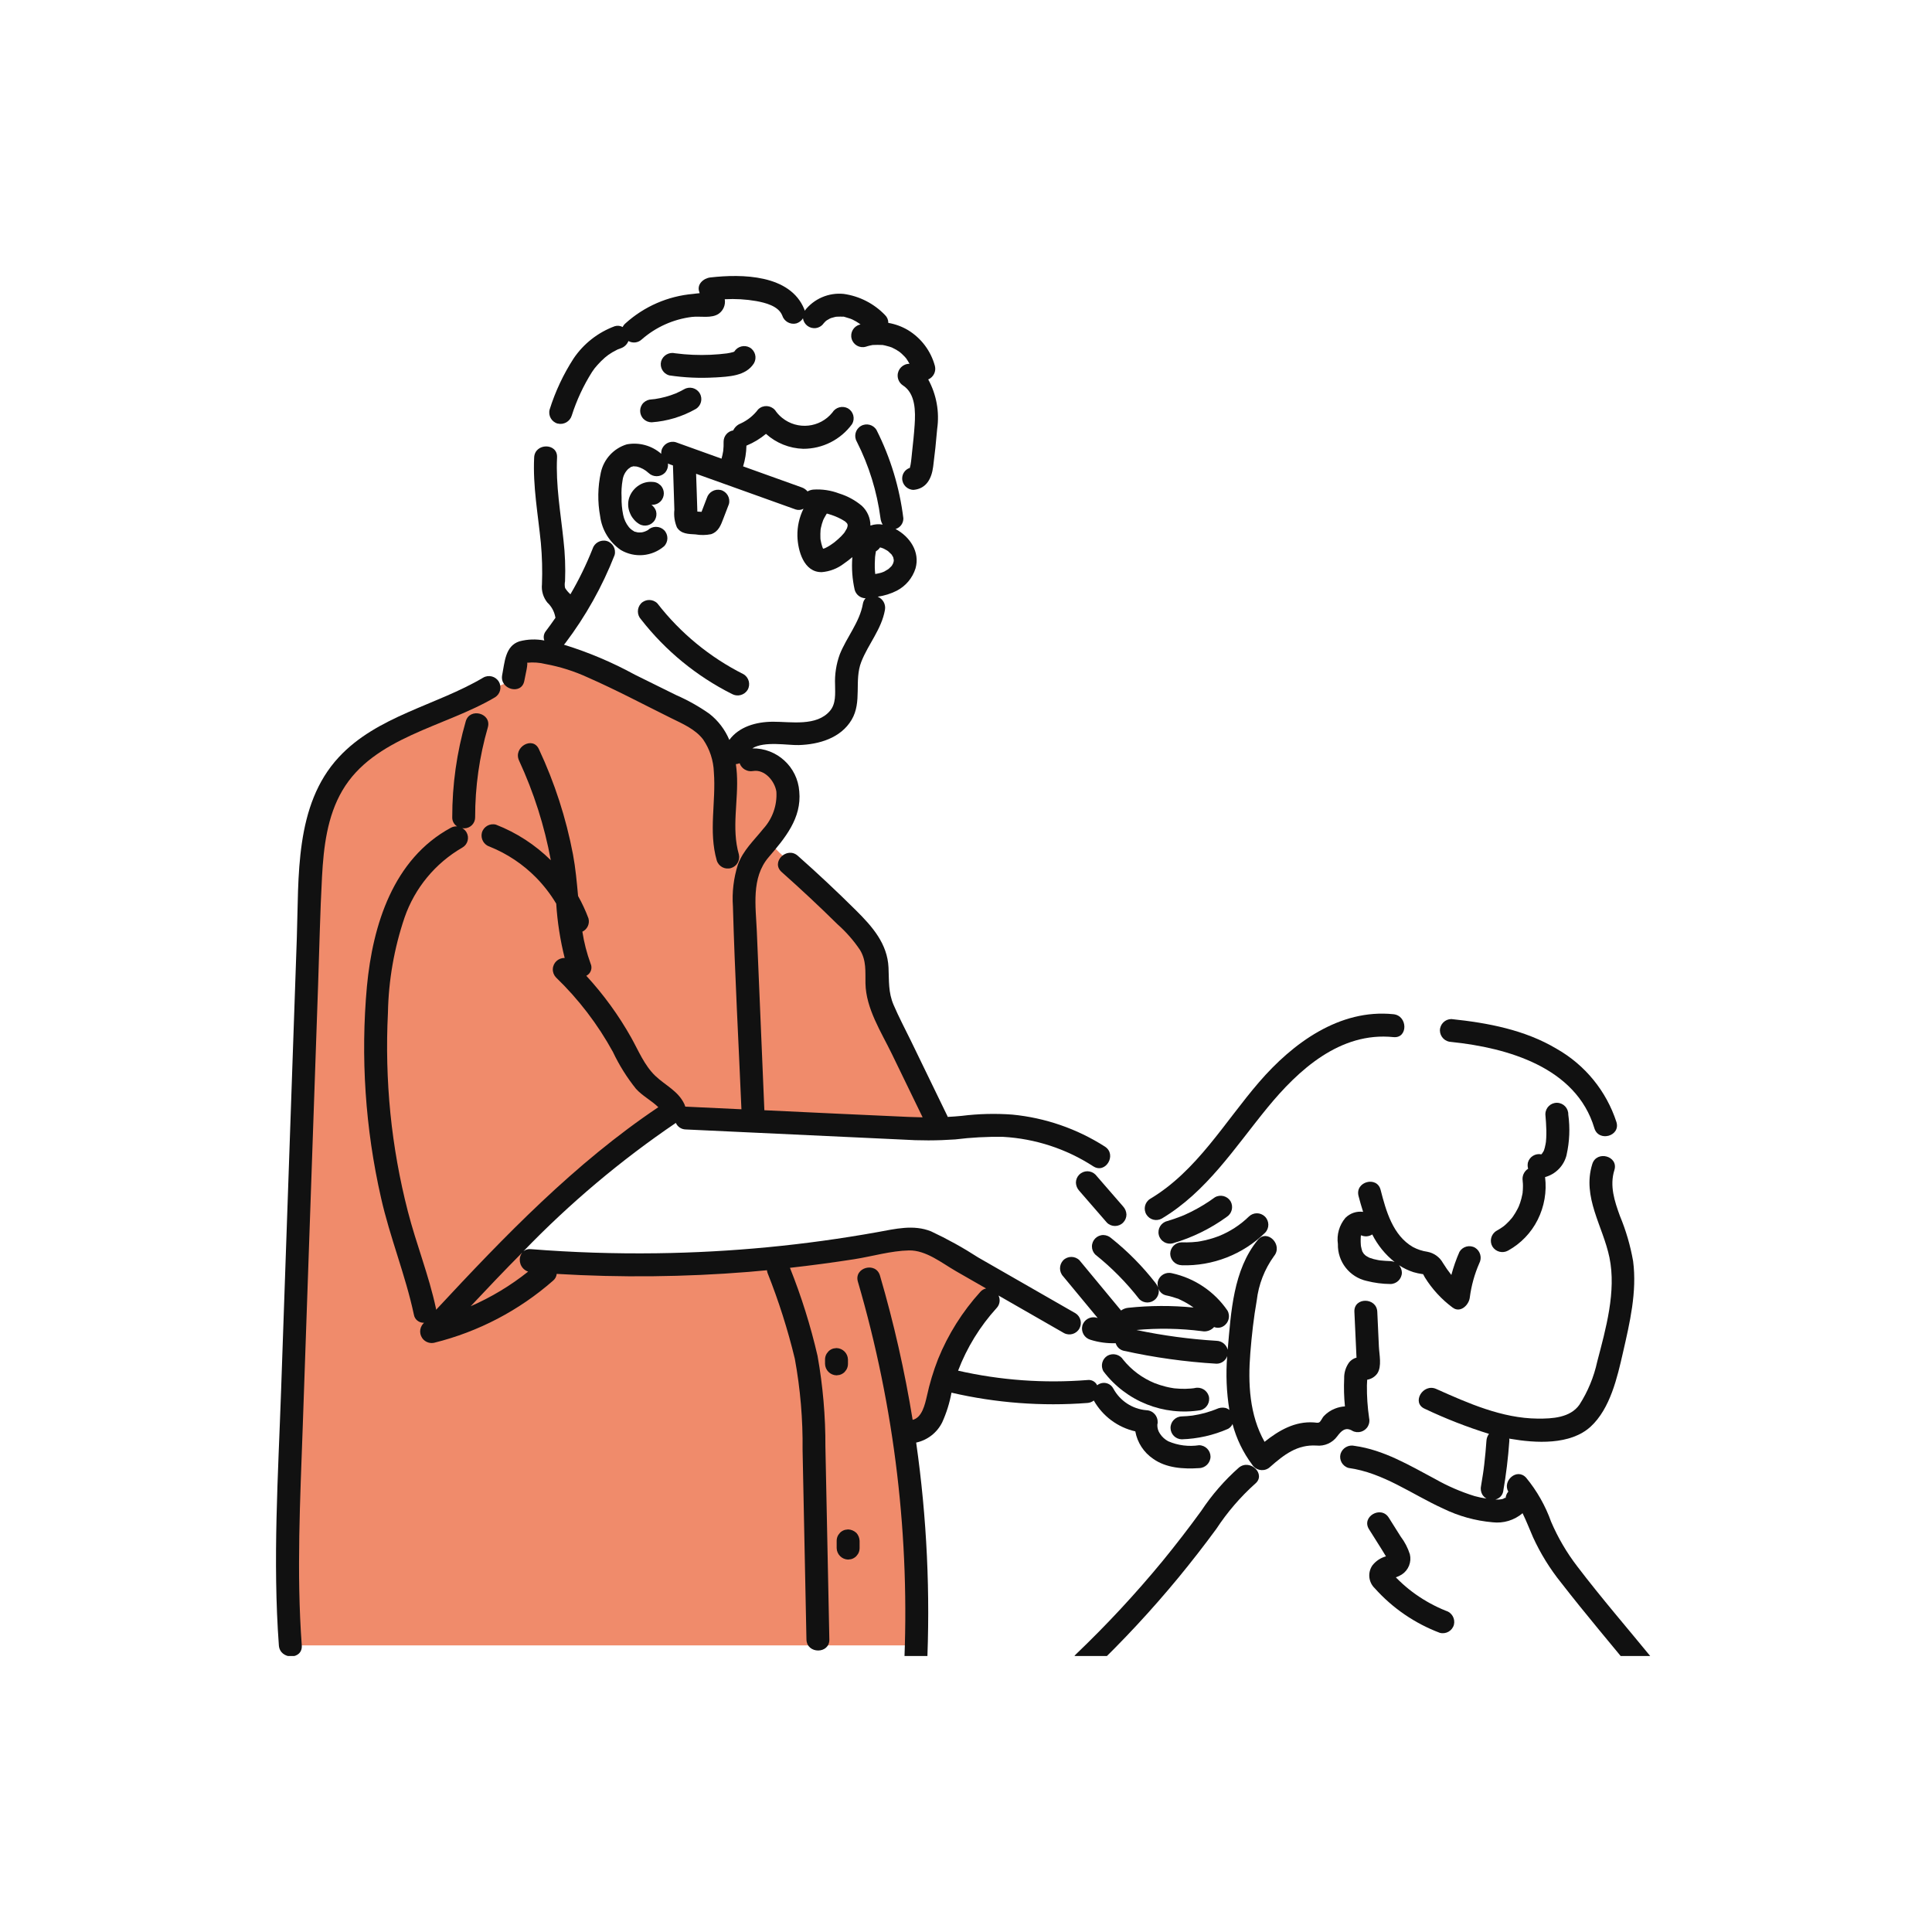 <?xml version="1.0" encoding="utf-8"?>
<!-- Generator: Adobe Illustrator 29.8.2, SVG Export Plug-In . SVG Version: 9.03 Build 0)  -->
<svg version="1.1" id="グループ_17391" xmlns="http://www.w3.org/2000/svg" xmlns:xlink="http://www.w3.org/1999/xlink" x="0px"
	 y="0px" width="266px" height="266px" viewBox="0 0 266 266" style="enable-background:new 0 0 266 266;" xml:space="preserve">
<style type="text/css">
	.st0{clip-path:url(#SVGID_00000151521361663059051720000014185678313544676766_);}
	.st1{fill:#F08B6B;}
	.st2{fill:#111111;}
</style>
<g>
	<defs>
		<rect id="SVGID_1_" x="38" y="38" width="190" height="190"/>
	</defs>
	<clipPath id="SVGID_00000020376130184367670060000017641753493242865032_">
		<use xlink:href="#SVGID_1_"  style="overflow:visible;"/>
	</clipPath>
	<g id="グループ_17390" style="clip-path:url(#SVGID_00000020376130184367670060000017641753493242865032_);">
		<path id="パス_53077" class="st1" d="M39.97,226.542l2.085-86.829c0,0-1.135-24.476,2.432-30.15
			S60.372,97.892,60.372,97.892l10.293-4.259l0.567-3.958L75.08,89.842L96.527,99.38l3.681,4.486l3.768,1.321
			c0,0,3.242,0.486,4.214,2.917s-0.633,5.959-1.856,6.951s2.845,3.9,2.845,3.9s8.634,8.583,10.469,10.86
			c1.835,2.277,1.209,6.9,1.209,6.9l8.225,17.761l-33.6-0.707l-2.687-0.929l-19.72,16.222l-2.778,2.77l3.388,1.783
			c0,0,3.294,0.328,9.417,0.476s22.387-0.767,22.387-0.767l17.452-2.743c2.087-0.423,4.255-0.114,6.141,0.873
			c2.774,1.651,8.852,5.366,8.852,5.366s-5.119,5.912-6.652,9.365c-1.533,3.453-2.747,9.259-4.247,10.409
			c-0.98,0.76-1.915,1.577-2.8,2.446c0,0,1.884,19.452,2,23.342s-0.069,4.16-0.069,4.16H39.97z"/>
		<path id="パス_53078" class="st2" d="M116.662,72.152l-0.012-0.023l0.014,0.033v-0.01"/>
		<path id="パス_53079" class="st2" d="M113.4,71.485c-0.019,0.041-0.038,0.082-0.06,0.123l0,0c0.07-0.13,0.077-0.151,0.061-0.126
			"/>
		<path id="パス_53080" class="st2" d="M116.216,73.386l0.011-0.014l0.018-0.026C116.277,73.299,116.286,73.282,116.216,73.386"/>
		<path id="パス_53081" class="st2" d="M100.776,95.548c0.755,0.418,1.705,0.168,2.157-0.566
			c0.43-0.753,0.179-1.712-0.566-2.156c-4.634-2.328-8.688-5.663-11.867-9.76
			c-0.617-0.612-1.612-0.612-2.229,0c-0.594,0.624-0.594,1.605,0,2.229
			C91.629,89.597,95.9,93.099,100.776,95.548"/>
		<path id="パス_53082" class="st2" d="M90.936,69.038c0.616-0.615,0.616-1.612,0.002-2.227
			c-0.001-0.001-0.001-0.001-0.002-0.002L90.617,66.563c-0.243-0.142-0.519-0.216-0.8-0.215
			c-0.647-0.052-1.293,0.111-1.838,0.463c-0.64,0.404-1.12,1.017-1.357,1.735
			c-0.191,0.611-0.181,1.266,0.027,1.871c0.072,0.203,0.158,0.402,0.258,0.593
			c0.11,0.184,0.236,0.358,0.375,0.521c0.207,0.245,0.453,0.455,0.728,0.619
			c0.751,0.439,1.717,0.186,2.156-0.565l0,0c0.212-0.368,0.27-0.806,0.159-1.216
			c-0.112-0.344-0.332-0.644-0.627-0.853l0,0l0.093,0.071c-0.029-0.026-0.056-0.054-0.082-0.084
			c0.037-0.002,0.073-0.002,0.11,0c0.418-0,0.819-0.167,1.115-0.463"/>
		<path id="パス_53083" class="st2" d="M114.382,43.815L114.382,43.815"/>
		<path id="パス_53084" class="st2" d="M76.778,58.316c0.836,0.209,1.69-0.275,1.94-1.1
			c0.674-2.115,1.615-4.136,2.8-6.013c0.219-0.339,0.467-0.658,0.743-0.953
			c0.319-0.362,0.662-0.703,1.027-1.02c0.322-0.277,0.67-0.524,1.038-0.737c0.207-0.122,0.42-0.227,0.632-0.338
			l0.1-0.051c0.134-0.055,0.27-0.1,0.406-0.15c0.483-0.161,0.87-0.527,1.058-1
			c0.587,0.333,1.323,0.249,1.819-0.209c1.943-1.707,4.354-2.791,6.92-3.111
			c1.162-0.139,2.712,0.251,3.708-0.449c0.628-0.452,0.945-1.222,0.816-1.985
			c1.451-0.081,2.907,0.004,4.339,0.252c1.232,0.23,3.044,0.664,3.572,1.977c0.255,0.821,1.104,1.303,1.939,1.1
			c0.382-0.116,0.709-0.367,0.92-0.706c0.119,0.862,0.914,1.464,1.775,1.345
			c0.479-0.066,0.902-0.349,1.146-0.767c-0.2,0.265,0.071-0.054,0.157-0.136l0.129-0.112l0.074-0.052
			c0.135-0.089,0.275-0.17,0.42-0.242c0.041-0.018,0.083-0.034,0.126-0.048l-0.112,0.035
			c0.078-0.024,0.154-0.056,0.231-0.081c0.156-0.051,0.315-0.093,0.476-0.127c0.013,0,0.053-0.014,0.1-0.025h0.035
			c0.041,0,0.082-0.008,0.124-0.011c0.164-0.012,0.33-0.016,0.495-0.012c0.083,0,0.165,0.005,0.248,0.011
			c0.04,0,0.082,0.006,0.123,0.01c0.12,0.012,0.082,0.006-0.113-0.018c0.1-0.045,0.425,0.083,0.53,0.111
			c0.181,0.046,0.358,0.1,0.534,0.163c0.022,0.007,0.15,0.059,0.213,0.083l0.117,0.054c0.168,0.082,0.332,0.169,0.494,0.262
			c0.208,0.12,0.4,0.265,0.6,0.4c-0.041,0.013-0.084,0.02-0.125,0.033c-0.84,0.231-1.333,1.1-1.101,1.94
			c0.231,0.84,1.1,1.333,1.94,1.101c0.2-0.066,0.406-0.125,0.613-0.172c0.115-0.026,0.231-0.047,0.347-0.069h0.007
			c0.451-0.025,0.885-0.017,1.336,0h0.023l0.049,0.01c0.093,0.017,0.186,0.034,0.278,0.054
			c0.208,0.045,0.413,0.1,0.614,0.165c0.113,0.036,0.224,0.075,0.334,0.116l0.022,0.009c0.2,0.1,0.4,0.2,0.6,0.313
			c0.163,0.1,0.314,0.208,0.472,0.312c0.076,0.069,0.159,0.133,0.235,0.2c0.143,0.129,0.279,0.264,0.41,0.4
			c0.072,0.078,0.141,0.159,0.212,0.24l0.013,0.015c0.17,0.242,0.325,0.495,0.465,0.755
			c-0.895-0.007-1.627,0.713-1.634,1.608c-0.004,0.545,0.265,1.055,0.718,1.359
			c1.763,1.129,1.744,3.607,1.622,5.446c-0.083,1.25-0.216,2.5-0.354,3.744c-0.065,0.578-0.106,1.17-0.208,1.743
			c-0.026,0.147-0.065,0.288-0.1,0.43c-0.628,0.205-1.054,0.791-1.054,1.452c0.007,0.868,0.709,1.57,1.577,1.576
			c1.779-0.175,2.478-1.583,2.688-3.192c0.226-1.733,0.411-3.471,0.555-5.213
			c0.333-2.341-0.1-4.726-1.235-6.8c0.725-0.308,1.116-1.099,0.919-1.862
			c-0.557-2.062-1.887-3.83-3.714-4.937c-0.833-0.491-1.747-0.825-2.7-0.988
			c0.006-0.405-0.157-0.795-0.449-1.076c-1.515-1.581-3.518-2.607-5.687-2.913
			c-2.072-0.211-4.107,0.665-5.377,2.316c-0.009-0.064-0.025-0.126-0.046-0.187
			C108.8,37.776,102.146,37.706,97.8,38.2c-0.925,0.105-1.909,0.935-1.52,1.995c0.016,0.046,0.033,0.109,0.049,0.171
			c-0.313,0.024-0.629,0.07-0.891,0.1c-3.467,0.296-6.742,1.72-9.323,4.054c-0.163,0.14-0.295,0.312-0.388,0.506
			c-0.336-0.187-0.734-0.226-1.1-0.108c-2.301,0.851-4.277,2.402-5.651,4.434
			c-1.412,2.184-2.522,4.548-3.3,7.03c-0.227,0.839,0.264,1.704,1.1,1.939 M122.813,47.852
			C122.913,47.891,122.925,47.908,122.813,47.852 M120.16,47.5C120.29,47.477,120.29,47.491,120.16,47.5 M115.22,43.6l-0.131,0.016
			C115.131,43.601,115.176,43.596,115.22,43.6"/>
		<path id="パス_53085" class="st2" d="M116.287,188.9l0.246-0.319c0.142-0.242,0.217-0.519,0.216-0.8v-0.6
			c-0.024-0.861-0.716-1.552-1.577-1.576l-0.419,0.056c-0.265,0.072-0.506,0.212-0.7,0.406l-0.246,0.319
			c-0.141,0.241-0.216,0.516-0.215,0.795v0.6c0.023,0.861,0.715,1.553,1.576,1.577l0.419-0.057
			c0.264-0.071,0.505-0.208,0.7-0.4"/>
		<path id="パス_53086" class="st2" d="M117.884,211.034c-0.305-0.281-0.7-0.445-1.115-0.462l-0.419,0.057
			c-0.262,0.071-0.502,0.209-0.695,0.4c-0.082,0.106-0.164,0.213-0.247,0.319
			c-0.142,0.243-0.216,0.519-0.215,0.8v1c0.022,0.861,0.715,1.554,1.576,1.576l0.419-0.056
			c0.265-0.072,0.506-0.211,0.7-0.405l0.246-0.319c0.142-0.242,0.217-0.519,0.216-0.8v-1
			c-0.017-0.415-0.181-0.81-0.462-1.115"/>
		<path id="パス_53087" class="st2" d="M66.525,93.3c-6.474,3.839-14.6,5.26-19.879,10.953
			c-6.121,6.6-5.487,16.512-5.779,24.873c-0.722,20.789-1.444,41.577-2.167,62.366c-0.406,11.66-1.166,23.394-0.305,35.05
			c0.149,2.011,3.3,2.027,3.153,0c-0.741-10.039-0.215-20.115,0.135-30.159c0.354-10.19,0.708-20.38,1.063-30.571
			c0.351-10.109,0.702-20.218,1.054-30.327c0.172-4.929,0.268-9.868,0.536-14.793c0.22-4.05,0.707-8.291,2.8-11.854
			c4.322-7.366,14.142-8.757,20.984-12.815c0.752-0.44,1.004-1.407,0.564-2.159
			C68.244,93.112,67.277,92.86,66.525,93.3"/>
		<path id="パス_53088" class="st2" d="M149.709,161.259c-0.418,0.003-0.818,0.169-1.115,0.462
			c-0.295,0.296-0.46,0.696-0.461,1.114c0.016,0.415,0.179,0.81,0.461,1.115l3.805,4.383
			c0.616,0.616,1.614,0.616,2.23-0c0.295-0.295,0.461-0.696,0.462-1.114
			c-0.017-0.415-0.181-0.81-0.462-1.115l-3.805-4.383c-0.297-0.294-0.697-0.46-1.115-0.462"/>
		<path id="パス_53089" class="st2" d="M159.944,167.78c6.2-3.7,10.063-9.784,14.531-15.243
			c4.311-5.268,10.053-10.5,17.375-9.746c2.016,0.207,2-2.948,0-3.153c-7.436-0.764-13.882,4-18.492,9.343
			c-4.776,5.531-8.574,12.241-15.005,16.077c-0.74,0.459-0.967,1.432-0.508,2.172
			C158.287,167.942,159.209,168.183,159.944,167.78"/>
		<path id="パス_53090" class="st2" d="M199.824,143.458c7.72,0.8,17.187,3.485,19.69,11.871
			c0.58,1.94,3.624,1.114,3.041-0.838c-1.386-4.268-4.317-7.863-8.218-10.081
			c-4.387-2.625-9.5-3.582-14.513-4.105c-0.868,0.007-1.57,0.709-1.576,1.577
			C198.266,142.745,198.961,143.44,199.824,143.458"/>
		<path id="パス_53091" class="st2" d="M215.691,158.991c0.408-1.818,0.487-3.695,0.232-5.541
			c0.022-0.871-0.666-1.594-1.537-1.616s-1.594,0.666-1.616,1.537c-0.001,0.026-0.001,0.053,0,0.079
			c0.06,0.727,0.119,1.455,0.133,2.185c0.007,0.352,0,0.7-0.017,1.056c-0.009,0.175-0.023,0.35-0.041,0.525
			c0,0.038-0.024,0.322-0.013,0.116c0.013-0.225-0.032,0.167-0.034,0.18c-0.032,0.172-0.07,0.344-0.113,0.514
			c-0.048,0.123-0.087,0.249-0.118,0.378l-0.065,0.127c-0.049,0.088-0.139,0.193-0.189,0.292l-0.1,0.108
			c-0.813-0.166-1.616,0.321-1.845,1.118c-0.065,0.284-0.056,0.581,0.026,0.861
			c-0.586,0.37-0.879,1.066-0.734,1.744c-0.056-0.407,0.009,0.206,0.015,0.318
			c0.01,0.205,0.011,0.41,0,0.615c0,0.184-0.017,0.369-0.036,0.552c0,0.033,0,0.052,0,0.074
			c-0.01,0.08-0.03,0.163-0.044,0.238c-0.073,0.384-0.171,0.762-0.295,1.132c-0.056,0.168-0.12,0.334-0.186,0.5
			c-0.011,0.025-0.026,0.057-0.046,0.1c-0.043,0.093-0.089,0.185-0.136,0.277
			c-0.178,0.346-0.378,0.68-0.6,1c-0.045,0.064-0.091,0.127-0.137,0.19c-0.017,0.021-0.038,0.048-0.064,0.079
			c-0.118,0.142-0.24,0.281-0.367,0.415s-0.288,0.293-0.439,0.431c-0.076,0.069-0.153,0.136-0.231,0.2l-0.073,0.058
			c-0.312,0.231-0.64,0.441-0.981,0.628c-0.745,0.445-0.996,1.404-0.565,2.157
			c0.45,0.737,1.402,0.986,2.156,0.566c1.76-0.971,3.184-2.453,4.083-4.25
			c0.909-1.814,1.262-3.857,1.015-5.871c1.477-0.405,2.616-1.584,2.969-3.075 M208.21,167.628
			L208.21,167.628 M212.603,158.343c-0.009,0.018-0.018,0.036-0.028,0.054
			C212.601,158.311,212.691,158.172,212.603,158.343 M212.342,158.797l-0.018,0.019
			C212.377,158.747,212.455,158.682,212.342,158.797"/>
		<path id="パス_53092" class="st2" d="M187.044,164.664c0.189,0.733,0.4,1.464,0.631,2.186
			c-0.895-0.121-1.796,0.184-2.434,0.823c-0.847,1.001-1.225,2.317-1.038,3.615
			c-0.062,2.42,1.599,4.546,3.962,5.071c1.069,0.273,2.167,0.416,3.271,0.425
			c0.868-0.008,1.569-0.709,1.577-1.577c-0.015-0.371-0.153-0.727-0.393-1.01
			c0.614,0.405,1.28,0.725,1.98,0.952c0.396,0.117,0.801,0.205,1.21,0.263c0.069,0.011,0.1,0.012,0.112,0
			c0.1,0.141,0.188,0.353,0.25,0.454c1,1.612,2.295,3.021,3.817,4.154
			c1.07,0.818,2.244-0.342,2.372-1.361c0.209-1.625,0.646-3.211,1.3-4.713
			c0.411-0.756,0.163-1.7-0.566-2.157c-0.753-0.433-1.714-0.181-2.157,0.566
			c-0.451,1.031-0.824,2.095-1.116,3.182c-0.417-0.526-0.802-1.076-1.154-1.647
			c-0.448-0.808-1.232-1.374-2.139-1.544c-0.703-0.101-1.382-0.325-2.007-0.662
			c-2.767-1.611-3.693-4.968-4.438-7.862c-0.5-1.964-3.546-1.132-3.04,0.838 M187.369,170.054l0.01,0.005
			l-0.014,0.033c-0.007-0.006,0-0.02,0-0.038 M192.01,173.754c-0.184-0.075-0.38-0.117-0.578-0.124
			c-0.457-0.017-0.913-0.041-1.368-0.091l-0.049-0.006c-0.088-0.014-0.177-0.026-0.263-0.042
			c-0.209-0.038-0.417-0.082-0.623-0.137s-0.389-0.12-0.583-0.186l-0.034-0.017c-0.1-0.051-0.2-0.1-0.3-0.163
			c-0.069-0.041-0.133-0.087-0.2-0.129l-0.025-0.024c-0.063-0.057-0.124-0.116-0.182-0.178l-0.045-0.046
			c-0.051-0.078-0.1-0.155-0.149-0.237c-0.022-0.04-0.037-0.065-0.049-0.084c-0.076-0.239-0.139-0.483-0.186-0.73
			c-0.005-0.053-0.011-0.107-0.015-0.16c-0.01-0.131-0.016-0.262-0.021-0.393c-0.008-0.26,0-0.517,0.015-0.776
			l0.007-0.021c0.01-0.046,0.023-0.092,0.035-0.137c0.497,0.231,1.078,0.188,1.536-0.113
			c0.739,1.473,1.79,2.767,3.079,3.794"/>
		<path id="パス_53093" class="st2" d="M186.183,196.992c0.778,0.42,1.748,0.13,2.168-0.648
			c0.187-0.347,0.24-0.75,0.148-1.133c-0.216-1.483-0.317-2.98-0.3-4.478c0-0.082,0.026-0.465,0.038-0.771
			c0.565-0.091,1.07-0.406,1.4-0.873c0.639-0.978,0.262-2.593,0.211-3.68
			c-0.073-1.6-0.146-3.2-0.221-4.8c-0.093-2.02-3.246-2.032-3.152,0l0.177,3.837
			c0.029,0.639,0.059,1.279,0.088,1.918c0.009,0.189,0.017,0.378,0.026,0.567
			c-0.088,0.015-0.174,0.039-0.256,0.074c-0.291,0.125-0.548,0.317-0.752,0.56
			c-0.472,0.645-0.715,1.428-0.691,2.227c-0.058,1.281-0.023,2.564,0.106,3.84
			c-0.463,0.029-0.919,0.13-1.351,0.3c-0.602,0.231-1.143,0.596-1.582,1.068
			c-0.178,0.194-0.4,0.733-0.625,0.841c-0.189,0.091-0.4,0.024-0.708,0c-2.622-0.184-4.832,1.1-6.8,2.671
			c-2.079-3.686-2.3-8.028-1.96-12.243c0.191-2.408,0.462-4.836,0.882-7.215c0.256-2.208,1.075-4.313,2.379-6.113
			c1.279-1.555-0.939-3.8-2.229-2.229c-3.395,4.128-3.694,9.969-4.145,15.08c0,0.016,0,0.031,0,0.047
			c-0.177-0.71-0.806-1.216-1.538-1.236c-3.707-0.225-7.393-0.722-11.028-1.487
			c3.002-0.276,6.026-0.223,9.017,0.159c0.62,0.121,1.257-0.096,1.674-0.57
			c0.42,0.172,0.897,0.129,1.28-0.114c0.736-0.449,0.984-1.4,0.561-2.151
			c-1.799-2.625-4.533-4.464-7.642-5.14c-0.837-0.214-1.693,0.272-1.939,1.1
			c-0.062,0.286-0.051,0.584,0.031,0.865c-0.086-0.227-0.208-0.439-0.361-0.628
			c-1.771-2.277-3.804-4.337-6.058-6.138c-0.303-0.284-0.7-0.448-1.115-0.461
			c-0.87-0-1.576,0.705-1.576,1.576c-0,0.418,0.166,0.82,0.462,1.115
			c2.254,1.8,4.287,3.86,6.058,6.137c0.295,0.296,0.696,0.462,1.114,0.462
			c0.418-0.003,0.818-0.168,1.115-0.462c0.295-0.296,0.461-0.697,0.462-1.115
			c-0.006-0.124-0.027-0.247-0.061-0.367c0.151,0.478,0.542,0.841,1.03,0.955
			c0.323,0.066,0.643,0.145,0.958,0.24c0.15,0.046,0.3,0.094,0.446,0.146c0.044,0.015,0.2,0.058,0.325,0.1
			c-0.01,0,0.014,0.019,0.12,0.066l0.189,0.087c0.156,0.074,0.312,0.151,0.465,0.233
			c0.291,0.154,0.575,0.321,0.851,0.5c0.133,0.085,0.262,0.173,0.387,0.264l0.066,0.048
			c-2.997-0.297-6.017-0.284-9.011,0.037c-0.349,0.036-0.682,0.164-0.966,0.371l-5.731-6.919
			c-0.617-0.612-1.612-0.612-2.229,0c-0.593,0.625-0.593,1.604,0,2.229c1.579,1.908,3.158,3.815,4.738,5.722
			c-0.056-0.018-0.114-0.029-0.17-0.047c-0.838-0.224-1.701,0.266-1.939,1.1
			c-0.212,0.837,0.273,1.692,1.1,1.939c1.128,0.356,2.308,0.517,3.49,0.478
			c0.149,0.509,0.555,0.902,1.069,1.033c4.216,0.935,8.501,1.534,12.812,1.79
			c0.664,0.003,1.255-0.417,1.471-1.045c-0.199,2.475-0.098,4.966,0.3,7.417
			c-0.16-0.138-0.351-0.236-0.557-0.286c-0.411-0.087-0.84-0.031-1.215,0.159
			c0.429-0.185-0.088,0.034-0.194,0.074c-0.16,0.062-0.321,0.121-0.482,0.177c-0.308,0.106-0.619,0.202-0.933,0.289
			c-0.561,0.15-1.13,0.269-1.705,0.355c-0.49,0.059-0.982,0.1-1.477,0.116
			c-0.871,0.022-1.559,0.746-1.537,1.616c0.021,0.84,0.697,1.516,1.537,1.537
			c2.2-0.067,4.367-0.557,6.383-1.442c0.271-0.149,0.487-0.382,0.614-0.664
			c0.535,2.018,1.451,3.915,2.7,5.588c0.469,0.755,1.461,0.988,2.217,0.519
			c0.093-0.058,0.18-0.125,0.259-0.2c1.918-1.687,3.729-3.1,6.379-2.942
			c1.108,0.115,2.193-0.366,2.853-1.263c0.555-0.741,1.127-1.343,2.081-0.775 M164.332,180.023
			L164.332,180.023"/>
		<path id="パス_53094" class="st2" d="M162.694,174.206c4.279,0.126,8.425-1.492,11.487-4.483
			c0.607-0.624,0.593-1.623-0.031-2.23c-0.612-0.595-1.587-0.595-2.199,0
			c-1.196,1.162-2.607,2.08-4.155,2.7c-0.839,0.32-1.706,0.559-2.59,0.715
			c-0.111,0.02-0.221,0.038-0.332,0.055h-0.032l-0.049,0.005c-0.223,0.025-0.446,0.045-0.67,0.06
			c-0.476,0.03-0.953,0.035-1.429,0.017c-0.868,0.007-1.569,0.709-1.576,1.577
			c0.017,0.863,0.713,1.559,1.576,1.576"/>
		<path id="パス_53095" class="st2" d="M162.534,167.495c-0.607,0.237-1.223,0.445-1.847,0.63
			c-0.844,0.215-1.354,1.073-1.139,1.917c0.215,0.844,1.073,1.354,1.917,1.139
			c0.02-0.005,0.04-0.011,0.06-0.017c2.635-0.773,5.119-1.99,7.344-3.6
			c0.734-0.453,0.983-1.402,0.565-2.157c-0.446-0.744-1.404-0.995-2.157-0.565
			c-1.035,0.758-2.132,1.427-3.279,2c-0.273,0.133-0.549,0.264-0.828,0.391
			c-0.07,0.031-0.562,0.259-0.184,0.083c-0.146,0.068-0.3,0.123-0.452,0.182"/>
		<path id="パス_53096" class="st2" d="M161.2,191.068c-0.255-0.048-0.509-0.1-0.759-0.167
			c-0.503-0.127-0.998-0.285-1.482-0.474c-1.685-0.692-3.168-1.797-4.313-3.213
			c-0.457-0.728-1.401-0.976-2.156-0.565c-0.747,0.443-0.999,1.404-0.566,2.157
			c3.126,4.133,8.287,6.191,13.4,5.344c0.834-0.238,1.324-1.101,1.1-1.939
			c-0.249-0.826-1.103-1.31-1.939-1.1c-0.035,0.005-0.123,0.02-0.146,0.025
			c-0.125,0.016-0.252,0.029-0.379,0.04c-0.257,0.022-0.516,0.035-0.775,0.04
			c-0.489,0.006-0.978-0.016-1.464-0.066c-0.113-0.013-0.115-0.012-0.01,0l-0.17-0.025
			c-0.114-0.019-0.228-0.038-0.341-0.059"/>
		<path id="パス_53097" class="st2" d="M149.716,193.162c0.32-0.021,0.627-0.138,0.88-0.336
			c1.224,2.155,3.298,3.697,5.715,4.247c0.276,1.539,1.162,2.9,2.457,3.776
			c1.806,1.285,4.185,1.426,6.322,1.284c0.862-0.02,1.557-0.714,1.577-1.576
			c-0.008-0.868-0.709-1.569-1.577-1.577c-1.434,0.219-2.901,0.033-4.234-0.539
			c-0.46-0.241-0.852-0.595-1.138-1.029c-0.258-0.365-0.39-0.805-0.375-1.252
			c0.216-0.862-0.307-1.736-1.169-1.952c-0.115-0.029-0.233-0.045-0.351-0.048
			c-1.919-0.167-3.624-1.288-4.539-2.983c-0.373-0.715-1.256-0.991-1.97-0.618
			c-0.09,0.047-0.175,0.103-0.253,0.168c-0.243-0.508-0.787-0.801-1.345-0.722
			c-5.966,0.471-11.969,0.036-17.805-1.289c1.213-3.179,3.011-6.102,5.3-8.62
			c0.443-0.463,0.549-1.154,0.265-1.728l9.017,5.173c0.77,0.409,1.725,0.117,2.134-0.653
			c0.386-0.726,0.15-1.626-0.542-2.069l-13.4-7.686c-2.083-1.346-4.254-2.549-6.5-3.6
			c-2.412-0.971-4.933-0.333-7.388,0.11c-10.022,1.801-20.175,2.773-30.357,2.907
			c-5.794,0.079-11.582-0.11-17.365-0.566c-0.362-0.041-0.725,0.064-1.008,0.292
			c6.365-6.601,13.397-12.523,20.985-17.672c0.237,0.539,0.766,0.89,1.354,0.9l29.754,1.39
			c2.45,0.161,4.908,0.155,7.357-0.017c2.183-0.27,4.381-0.389,6.58-0.354
			c4.426,0.246,8.71,1.646,12.428,4.06c1.713,1.1,3.3-1.63,1.591-2.723
			c-3.84-2.455-8.208-3.963-12.745-4.4c-2.32-0.172-4.651-0.113-6.96,0.174
			c-0.644,0.064-1.286,0.11-1.927,0.144c-0.015-0.037-0.023-0.074-0.041-0.111l-5.032-10.372
			c-0.8-1.639-1.663-3.263-2.38-4.938c-0.749-1.751-0.612-3.294-0.7-5.143c-0.148-3.284-2.231-5.642-4.453-7.85
			c-2.606-2.59-5.285-5.103-8.036-7.538c-1.512-1.343-3.75,0.879-2.229,2.23c2.632,2.337,5.202,4.741,7.709,7.214
			c1.174,1.041,2.211,2.226,3.088,3.527c0.891,1.491,0.718,2.925,0.748,4.589c0.064,3.475,2.158,6.68,3.634,9.721
			c1.412,2.91,2.824,5.82,4.236,8.731c-0.635-0.01-1.27-0.028-1.909-0.057
			c-6.627-0.295-13.254-0.602-19.881-0.922c-0.343-8.199-0.689-16.404-1.038-24.615
			c-0.145-3.445-0.8-7.385,1.622-10.216c2.235-2.618,4.572-5.361,4.222-9.064c-0.24-3.38-3.081-5.982-6.469-5.926
			c1.655-1.039,4.884-0.407,6.41-0.455c2.767-0.086,5.765-0.95,7.266-3.48c1.475-2.486,0.317-5.4,1.335-7.989
			c0.968-2.458,2.783-4.472,3.254-7.14c0.141-0.766-0.277-1.526-1-1.817c0.917-0.132,1.807-0.412,2.635-0.829
			c1.23-0.64,2.156-1.743,2.573-3.066c0.65-2.281-0.791-4.385-2.748-5.425c0.651-0.193,1.091-0.798,1.074-1.477
			c-0.522-4.229-1.769-8.337-3.687-12.142c-0.439-0.752-1.405-1.005-2.156-0.566
			c-0.752,0.439-1.005,1.405-0.566,2.156l0,0c1.677,3.307,2.78,6.875,3.263,10.551
			c0.035,0.308,0.138,0.605,0.3,0.87c-0.557-0.097-1.129-0.053-1.664,0.129l-0.023,0.01
			c0.004-1.032-0.424-2.019-1.179-2.722c-0.916-0.77-1.978-1.348-3.122-1.7
			c-1.136-0.434-2.352-0.617-3.565-0.536c-0.279,0.026-0.55,0.112-0.793,0.252
			c-0.212-0.253-0.489-0.444-0.8-0.554L102.312,64.21c0.285-0.928,0.44-1.891,0.458-2.861
			c0.016-0.006,0.033-0.006,0.049-0.013c0.957-0.397,1.848-0.937,2.643-1.6c1.412,1.271,3.23,1.999,5.129,2.055
			c2.659,0.009,5.161-1.258,6.728-3.407c0.435-0.752,0.183-1.714-0.565-2.157
			c-0.756-0.414-1.704-0.162-2.154,0.573c-1.707,2.111-4.802,2.439-6.914,0.732
			c-0.308-0.249-0.585-0.534-0.824-0.85c-0.455-0.754-1.435-0.996-2.188-0.541
			c-0.104,0.063-0.201,0.137-0.288,0.222c-0.627,0.835-1.451,1.501-2.4,1.938
			c-0.456,0.175-0.827,0.518-1.038,0.958c-0.758,0.121-1.317,0.773-1.322,1.541
			c0.012,0.43-0.006,0.86-0.053,1.288c-0.056,0.358-0.134,0.712-0.232,1.061l-6.316-2.269
			c-0.838-0.223-1.7,0.266-1.939,1.1c-0.043,0.163-0.059,0.332-0.047,0.5
			c-1.299-1.138-3.048-1.617-4.746-1.3c-1.803,0.551-3.167,2.033-3.568,3.875
			c-0.433,1.984-0.465,4.034-0.095,6.03c0.245,1.882,1.281,3.571,2.847,4.643
			c1.891,1.115,4.281,0.909,5.952-0.515c0.611-0.618,0.611-1.611,0-2.229c-0.624-0.595-1.605-0.595-2.229,0
			c-0.258,0.153-0.542,0.259-0.838,0.313h-0.02C88.162,73.315,87.98,73.316,87.8,73.3
			c-0.051-0.02-0.308-0.078-0.313-0.079c-0.242-0.066-0.028,0.029-0.261-0.116c-0.248-0.136-0.467-0.319-0.646-0.538
			c-0.394-0.492-0.663-1.073-0.784-1.692c-0.163-0.796-0.236-1.608-0.217-2.42
			c-0.044-0.785,0.003-1.573,0.14-2.348c0.079-0.625,0.383-1.199,0.856-1.615c-0.169,0.149,0.213-0.14,0.22-0.144
			c0.226-0.143-0.04-0.023,0.253-0.1c0.05-0.008,0.098-0.025,0.142-0.05c0.045,0.007,0.091,0.01,0.137,0.01
			c0,0,0.31,0.031,0.324,0.024c0.616,0.144,1.183,0.45,1.642,0.885c0.623,0.597,1.606,0.597,2.229,0
			c0.33-0.348,0.492-0.823,0.442-1.3c0.073,0.038,0.149,0.072,0.226,0.1l0.463,0.166l0.129,4.035
			c0.022,0.689,0.044,1.377,0.065,2.065c-0.091,0.825,0.029,1.66,0.35,2.426c0.572,0.92,1.6,0.912,2.56,0.967
			c0.711,0.124,1.439,0.114,2.147-0.028c1.039-0.359,1.339-1.246,1.7-2.182c0.25-0.652,0.5-1.304,0.751-1.956
			c0.227-0.839-0.264-1.704-1.1-1.939c-0.836-0.206-1.687,0.277-1.939,1.1l-0.519,1.354l-0.209,0.545
			l-0.437-0.025l-0.139-0.008c-0.007-0.244-0.014-0.488-0.023-0.731c-0.02-0.635-0.04-1.27-0.061-1.906L95.84,65.23
			l13.707,4.914c0.358,0.117,0.749,0.081,1.079-0.1c-0.579,1.168-0.867,2.459-0.838,3.762
			c0.052,1.979,0.87,5.017,3.359,4.966c1.102-0.089,2.155-0.494,3.033-1.167c0.4-0.279,0.8-0.576,1.173-0.9
			c-0.12,1.511-0.011,3.032,0.323,4.51c0.189,0.675,0.799,1.145,1.5,1.157
			c-0.198,0.209-0.328,0.473-0.372,0.758c-0.449,2.55-2.23,4.585-3.178,6.951c-0.493,1.346-0.714,2.775-0.652,4.207
			c0.01,1.219,0.14,2.6-0.705,3.589c-1.849,2.171-5.373,1.48-7.859,1.492c-2.327,0.011-4.66,0.687-5.995,2.505
			c-0.593-1.418-1.541-2.66-2.752-3.607c-1.428-1.002-2.954-1.859-4.553-2.558l-5.714-2.823
			c-3.104-1.699-6.372-3.08-9.753-4.123c0.063-0.064,0.122-0.13,0.178-0.2
			c2.814-3.716,5.102-7.803,6.8-12.144c0.225-0.838-0.265-1.702-1.1-1.939
			c-0.837-0.21-1.691,0.274-1.94,1.1c-0.856,2.154-1.873,4.241-3.043,6.242
			c-0.283-0.252-0.53-0.542-0.733-0.862c-0.068-0.305-0.071-0.62-0.008-0.926
			c0.075-1.897,0.002-3.797-0.217-5.683c-0.4-3.786-1.07-7.547-0.883-11.369c0.1-2.028-3.053-2.022-3.152,0
			c-0.195,3.959,0.537,7.851,0.923,11.774c0.172,1.889,0.223,3.788,0.151,5.684
			c-0.096,0.901,0.169,1.803,0.735,2.51c0.579,0.538,0.968,1.25,1.107,2.028c0,0.026,0.016,0.048,0.022,0.073
			c-0.449,0.65-0.908,1.292-1.387,1.92c-0.246,0.355-0.303,0.808-0.151,1.213c-1.136-0.219-2.307-0.18-3.425,0.116
			c-1.975,0.636-2.03,2.9-2.375,4.625c-0.4,1.981,2.64,2.829,3.04,0.838c0.109-0.54,0.217-1.08,0.326-1.621
			c-0.017,0.085,0.165-0.829,0.057-0.893c0.853-0.091,1.714-0.03,2.546,0.179
			c2.006,0.368,3.958,0.987,5.81,1.84c3.891,1.708,7.664,3.718,11.472,5.6c1.567,0.775,3.322,1.512,4.413,2.942
			c0.912,1.332,1.426,2.896,1.479,4.51c0.314,4.082-0.757,8.13,0.4,12.154
			c0.259,0.832,1.143,1.297,1.975,1.039c0.794-0.247,1.261-1.068,1.066-1.877
			c-1.047-3.646-0.034-7.415-0.276-11.129c-0.028-0.438-0.075-0.872-0.136-1.3c0.178-0.013,0.352-0.055,0.516-0.124
			c0.268,0.762,1.05,1.218,1.845,1.075c1.61-0.277,2.992,1.385,3.217,2.83c0.117,1.883-0.535,3.734-1.808,5.127
			c-1.295,1.619-2.756,2.933-3.491,4.927c-0.591,1.86-0.823,3.816-0.684,5.763c0.26,9.309,0.776,18.618,1.171,27.922
			c-2.559-0.121-5.118-0.242-7.676-0.362c-0.018,0-0.034,0-0.052,0c-0.03-0.111-0.07-0.22-0.118-0.324
			c-0.842-1.834-2.641-2.6-4.023-3.926c-1.5-1.445-2.309-3.467-3.309-5.257
			c-1.723-3.066-3.797-5.922-6.179-8.51c0.617-0.306,0.879-1.047,0.591-1.673
			c-0.522-1.426-0.901-2.9-1.133-4.4c0.688-0.327,1.041-1.101,0.837-1.835
			c-0.397-1.061-0.875-2.091-1.429-3.079c-0.177-1.924-0.349-3.846-0.7-5.718c-0.952-5.015-2.531-9.89-4.7-14.511
			c-0.855-1.838-3.574-0.239-2.723,1.592c2.024,4.371,3.493,8.979,4.371,13.716
			c-2.157-2.131-4.727-3.799-7.552-4.9c-0.838-0.225-1.702,0.265-1.939,1.1
			c-0.211,0.836,0.274,1.691,1.1,1.939c2.395,0.967,4.566,2.417,6.376,4.26
			c1.058,1.081,1.984,2.283,2.759,3.582c0.158,2.522,0.548,5.025,1.164,7.476
			c-0.874-0.028-1.606,0.657-1.635,1.532c-0.014,0.424,0.143,0.835,0.435,1.142
			c3.114,3.004,5.757,6.461,7.838,10.255c0.859,1.817,1.928,3.526,3.186,5.093
			c0.865,0.959,2.136,1.608,3.066,2.523c-11.521,7.731-21.179,17.765-30.593,27.888c-0.007-0.059-0.007-0.116-0.02-0.177
			c-0.967-4.542-2.72-8.877-3.872-13.373c-1.139-4.423-1.942-8.926-2.4-13.471
			c-0.459-4.608-0.573-9.245-0.341-13.87c0.083-4.466,0.856-8.893,2.292-13.123
			c1.409-4.059,4.233-7.474,7.954-9.622c0.736-0.418,0.994-1.353,0.576-2.089
			c-0.139-0.245-0.343-0.447-0.589-0.583c0.82,0.147,1.603-0.398,1.75-1.218
			c0.017-0.095,0.025-0.192,0.024-0.289c-0.007-4.183,0.581-8.345,1.745-12.362
			c0.565-1.953-2.477-2.786-3.04-0.838c-1.238,4.29-1.864,8.734-1.858,13.2c-0.018,0.51,0.236,0.991,0.668,1.263
			c-0.302-0.021-0.603,0.046-0.867,0.193c-7.942,4.3-10.747,13.4-11.548,21.824
			c-0.886,9.749-0.23,19.577,1.942,29.123c1.221,5.441,3.361,10.628,4.521,16.073
			c0.107,0.68,0.713,1.167,1.4,1.126l-0.1,0.112c-0.603,0.637-0.575,1.643,0.062,2.246
			c0.393,0.371,0.947,0.518,1.472,0.389c6.048-1.504,11.648-4.432,16.333-8.541
			c0.284-0.231,0.465-0.566,0.5-0.931c8.794,0.525,17.613,0.433,26.394-0.273c0.851-0.069,1.7-0.151,2.551-0.231
			c0.014,0.137,0.045,0.271,0.093,0.4c1.525,3.835,2.776,7.773,3.745,11.785
			c0.76,4.146,1.118,8.356,1.068,12.571c0.179,8.692,0.357,17.385,0.533,26.078c0.042,2.026,3.195,2.033,3.153,0
			c-0.181-8.849-0.362-17.697-0.543-26.546c0.017-4.188-0.345-8.37-1.081-12.493
			c-0.955-4.133-2.225-8.188-3.8-12.127c2.968-0.333,5.927-0.73,8.878-1.189c2.455-0.389,5.02-1.153,7.507-1.207
			c2.343-0.05,4.519,1.737,6.471,2.857l4.151,2.381c-0.311,0.066-0.592,0.232-0.8,0.473
			c-2.466,2.719-4.434,5.85-5.815,9.25c-0.65,1.661-1.166,3.371-1.543,5.114
			c-0.264,1.143-0.669,2.95-1.956,3.254c-1.089-6.708-2.592-13.343-4.5-19.866c-0.569-1.943-3.612-1.116-3.04,0.839
			c5.071,17.336,7.214,35.397,6.34,53.438c-0.1,2.028,3.055,2.023,3.153,0
			c0.504-10.45,0.012-20.925-1.469-31.282c1.557-0.336,2.877-1.362,3.586-2.789
			c0.59-1.304,1.019-2.676,1.275-4.084c6.131,1.419,12.442,1.896,18.717,1.417 M122.732,77.958
			c0.011-0.013,0.051-0.064,0.12-0.154C122.852,77.835,122.79,77.904,122.732,77.958 M122.787,77.873
			c-0.047,0.067-0.065,0.095-0.056,0.085c-0.037,0.036-0.072,0.068-0.083,0.08c-0.1,0.1-0.2,0.191-0.3,0.286
			c-0.033,0.023-0.065,0.047-0.1,0.069c-0.115,0.076-0.234,0.147-0.357,0.213c-0.077,0.041-0.5,0.3-0.171,0.091
			c-0.264,0.127-0.544,0.215-0.833,0.261c-0.126,0.032-0.256,0.049-0.383,0.074c-0.026-0.282-0.055-0.564-0.062-0.848
			c-0.009-0.4,0-0.793,0.026-1.188c-0-0.206,0.018-0.412,0.055-0.615v-0.017c0.021-0.13,0.042-0.261,0.065-0.391
			c0-0.022,0-0.045,0.007-0.068c0.231-0.131,0.427-0.315,0.572-0.537c0.045,0.011,0.089,0.021,0.134,0.034
			c0.021,0.007,0.187,0.059,0.294,0.1c0.061,0.029,0.122,0.058,0.182,0.09c0.122,0.063,0.24,0.131,0.356,0.2
			c0.047,0.03,0.093,0.061,0.139,0.093c0.145,0.152,0.317,0.292,0.465,0.442l0.015,0.018c0.012,0.017,0.025,0.034,0.037,0.052
			c0.067,0.1,0.122,0.208,0.181,0.313c0.01,0.03,0.021,0.059,0.03,0.09c0.024,0.077,0.053,0.436,0.054,0.164
			c0-0.3,0,0.124,0,0.177s0,0.078,0,0.117c-0.017,0.061-0.057,0.208-0.083,0.3c-0.024,0.048-0.049,0.1-0.076,0.144
			c-0.027,0.044-0.07,0.117-0.108,0.173 M121.635,75.513c0.019,0.005,0.038,0.013,0.055,0.024L121.635,75.513
			 M113.165,70.568h0.011l0.062,0.012c0.057,0.012,0.079,0.019-0.073-0.014 M113.127,75.624L113.127,75.624
			C112.846,75.698,113.049,75.631,113.127,75.624 M113.438,75.737c0.008,0.006,0.015,0.012,0.022,0.019
			L113.438,75.737 M116.615,72.728C116.65,72.652,116.7,72.565,116.615,72.728 M116.601,72.753
			c-0.089,0.172-0.187,0.339-0.293,0.5c-0.021,0.031-0.042,0.061-0.063,0.09c-0.006,0.01-0.011,0.016-0.018,0.026
			l-0.034,0.048l0.023-0.033c-0.009,0.011-0.018,0.025-0.025,0.032c-0.118,0.137-0.236,0.272-0.362,0.4
			c-0.267,0.27-0.549,0.525-0.845,0.763l-0.123,0.1l-0.048,0.038c-0.149,0.109-0.3,0.216-0.453,0.317
			s-0.311,0.2-0.472,0.283c-0.08,0.044-0.163,0.084-0.244,0.126l-0.052,0.029h-0.012l-0.248,0.08l-0.052-0.1
			c-0.024-0.078-0.056-0.154-0.082-0.231c-0.045-0.138-0.085-0.278-0.121-0.42c-0.041-0.161-0.071-0.324-0.1-0.488l-0.011-0.058
			c-0.007-0.07-0.008-0.143-0.011-0.205c-0.015-0.372-0.007-0.744,0.022-1.115c0.017-0.089,0.03-0.18,0.049-0.269
			c0.038-0.184,0.084-0.366,0.137-0.545c0.051-0.175,0.113-0.345,0.175-0.516l-0.007,0.015l0.008-0.018l0.005-0.014
			c0.015-0.038,0.033-0.074,0.055-0.109c0.022-0.047,0.044-0.094,0.068-0.14c0.086-0.166,0.178-0.329,0.279-0.487
			c0.03-0.049,0.062-0.1,0.094-0.143c0.056,0.014,0.112,0.025,0.167,0.041c0.356,0.103,0.707,0.224,1.05,0.364
			c0.067,0.031,0.318,0.14,0.356,0.157c0.148,0.07,0.295,0.142,0.439,0.22s0.282,0.168,0.425,0.252l0.041,0.024
			c0.04,0.034,0.081,0.067,0.119,0.1c0.058,0.055,0.112,0.113,0.168,0.171l0.007,0.006c0.014,0.023,0.028,0.049,0.041,0.076
			c-0.014-0.044-0.008-0.05,0.012,0.023l0.031,0.064c-0.011-0.017-0.02-0.035-0.028-0.054
			c0.002,0.008,0.004,0.016,0.007,0.024c0.007,0.031,0.021,0.075,0.034,0.12l-0.009,0.059
			c-0.009,0.066-0.013,0.1-0.014,0.116l-0.015,0.061c-0.019,0.072-0.046,0.141-0.067,0.211 M71.884,172.47
			c-0.55,0.764-0.377,1.83,0.387,2.38c0.135,0.098,0.284,0.175,0.442,0.229
			c-2.417,1.927-5.076,3.528-7.909,4.764c2.329-2.485,4.68-4.954,7.08-7.373"/>
		<path id="パス_53098" class="st2" d="M227.618,228.506c-3.491-4.271-7.122-8.462-10.464-12.851
			c-1.449-1.888-2.657-3.949-3.594-6.137c-0.787-2.205-1.951-4.257-3.44-6.065
			c-1.279-1.4-3.294,0.446-2.457,1.913c-0.232,0.27-0.362,0.613-0.367,0.969
			c0.01-0.278-0.145-0.021-0.43,0.053c-0.323,0.07-0.655,0.091-0.985,0.062
			c0.536-0.115,0.956-0.532,1.074-1.068c0.405-2.32,0.689-4.66,0.853-7.01
			c0.007-0.103,0-0.207-0.019-0.308c0.05,0.009,0.1,0.022,0.151,0.031
			c3.469,0.6,8.275,0.9,11.078-1.688c2.682-2.477,3.652-6.758,4.432-10.17
			c0.939-4.107,1.953-8.365,1.4-12.6c-0.374-2.134-0.983-4.221-1.816-6.221
			c-0.744-2.05-1.44-4.15-0.764-6.311c0.606-1.941-2.437-2.772-3.041-0.838c-1.425,4.56,1.472,8.548,2.364,12.871
			c0.961,4.661-0.5,9.821-1.682,14.322c-0.457,2.116-1.291,4.133-2.461,5.955
			c-1.277,1.791-3.728,1.917-5.751,1.9c-4.9-0.044-9.56-2.118-13.954-4.082
			c-1.837-0.82-3.443,1.9-1.592,2.723c2.866,1.362,5.825,2.518,8.855,3.461
			c-0.21,0.277-0.332,0.609-0.352,0.956c-0.075,1.083-0.175,2.164-0.3,3.242
			c-0.03,0.249-0.06,0.5-0.094,0.747c-0.008,0.055-0.015,0.109-0.023,0.164
			c-0.018,0.126-0.036,0.253-0.055,0.379c-0.081,0.548-0.169,1.094-0.264,1.639
			c-0.099,0.411-0.042,0.844,0.159,1.215c0.144,0.233,0.343,0.428,0.579,0.567
			c-0.553-0.081-1.101-0.196-1.64-0.345c-1.891-0.588-3.712-1.377-5.434-2.355
			c-3.522-1.874-7.055-4-11.076-4.557c-0.835-0.2-1.682,0.281-1.939,1.1
			c-0.226,0.838,0.264,1.703,1.1,1.939c4.8,0.662,8.724,3.639,13.041,5.6
			c2.128,1.036,4.427,1.674,6.785,1.88c1.492,0.178,2.99-0.274,4.135-1.247
			c0.528,1.076,0.961,2.208,1.437,3.3c1.026,2.245,2.329,4.354,3.878,6.276
			c3.378,4.354,6.96,8.559,10.447,12.825c1.285,1.572,3.5-0.67,2.229-2.229"/>
		<path id="パス_53099" class="st2" d="M170.572,202.06c-1.984,1.755-3.729,3.763-5.191,5.972
			c-1.711,2.355-3.488,4.658-5.331,6.911c-3.71,4.5-7.684,8.776-11.9,12.806
			c-1.469,1.406,0.763,3.633,2.229,2.229c4.216-4.03,8.19-8.306,11.9-12.806
			c1.794-2.181,3.527-4.411,5.2-6.691c1.5-2.285,3.288-4.366,5.322-6.192
			C174.378,203.011,172.135,200.789,170.572,202.06"/>
		<path id="パス_53100" class="st2" d="M199.07,221.774c-1.466-0.59-2.859-1.348-4.15-2.26
			c-0.622-0.438-1.217-0.913-1.781-1.423c-0.328-0.296-0.647-0.602-0.957-0.918
			c0.291-0.101,0.569-0.236,0.83-0.4c0.914-0.602,1.354-1.711,1.1-2.776
			c-0.277-0.878-0.703-1.701-1.26-2.433c-0.547-0.867-1.095-1.736-1.643-2.609
			c-1.077-1.714-3.807-0.133-2.722,1.591l1.714,2.723c0.208,0.332,0.406,0.679,0.618,1.011
			c-0.741,0.205-1.397,0.643-1.869,1.25c-0.674,0.983-0.538,2.308,0.321,3.134
			c2.449,2.742,5.525,4.851,8.965,6.146c0.838,0.225,1.702-0.265,1.939-1.1
			c0.211-0.836-0.274-1.691-1.1-1.939 M191.014,214.608
			C191.063,214.73,190.986,214.739,191.014,214.608"/>
		<path id="パス_53101" class="st2" d="M98.42,51.972c1.889-0.124,4.266-0.165,5.387-1.959
			c0.431-0.753,0.18-1.712-0.565-2.157c-0.745-0.416-1.685-0.177-2.142,0.544l-0.1,0.057
			c-0.304,0.088-0.614,0.155-0.927,0.2c-0.573,0.081-1.505,0.157-2.226,0.19c-1.63,0.074-3.263,0.005-4.881-0.206
			c-0.836-0.206-1.687,0.277-1.939,1.1c-0.222,0.838,0.267,1.7,1.1,1.94
			c2.08,0.313,4.188,0.408,6.288,0.286"/>
		<path id="パス_53102" class="st2" d="M94.189,53.594c-0.374,0.213-0.762,0.4-1.155,0.573
			c-0.919,0.369-1.878,0.629-2.857,0.775c-0.154,0.017-0.308,0.035-0.462,0.047
			c-0.416,0.01-0.813,0.175-1.115,0.462c-0.616,0.615-0.616,1.613-0.001,2.229
			c0.296,0.296,0.698,0.463,1.116,0.462c2.133-0.148,4.205-0.772,6.065-1.826
			c0.752-0.439,1.005-1.405,0.566-2.156C95.906,53.408,94.941,53.155,94.189,53.594L94.189,53.594"/>
	</g>
</g>
</svg>
